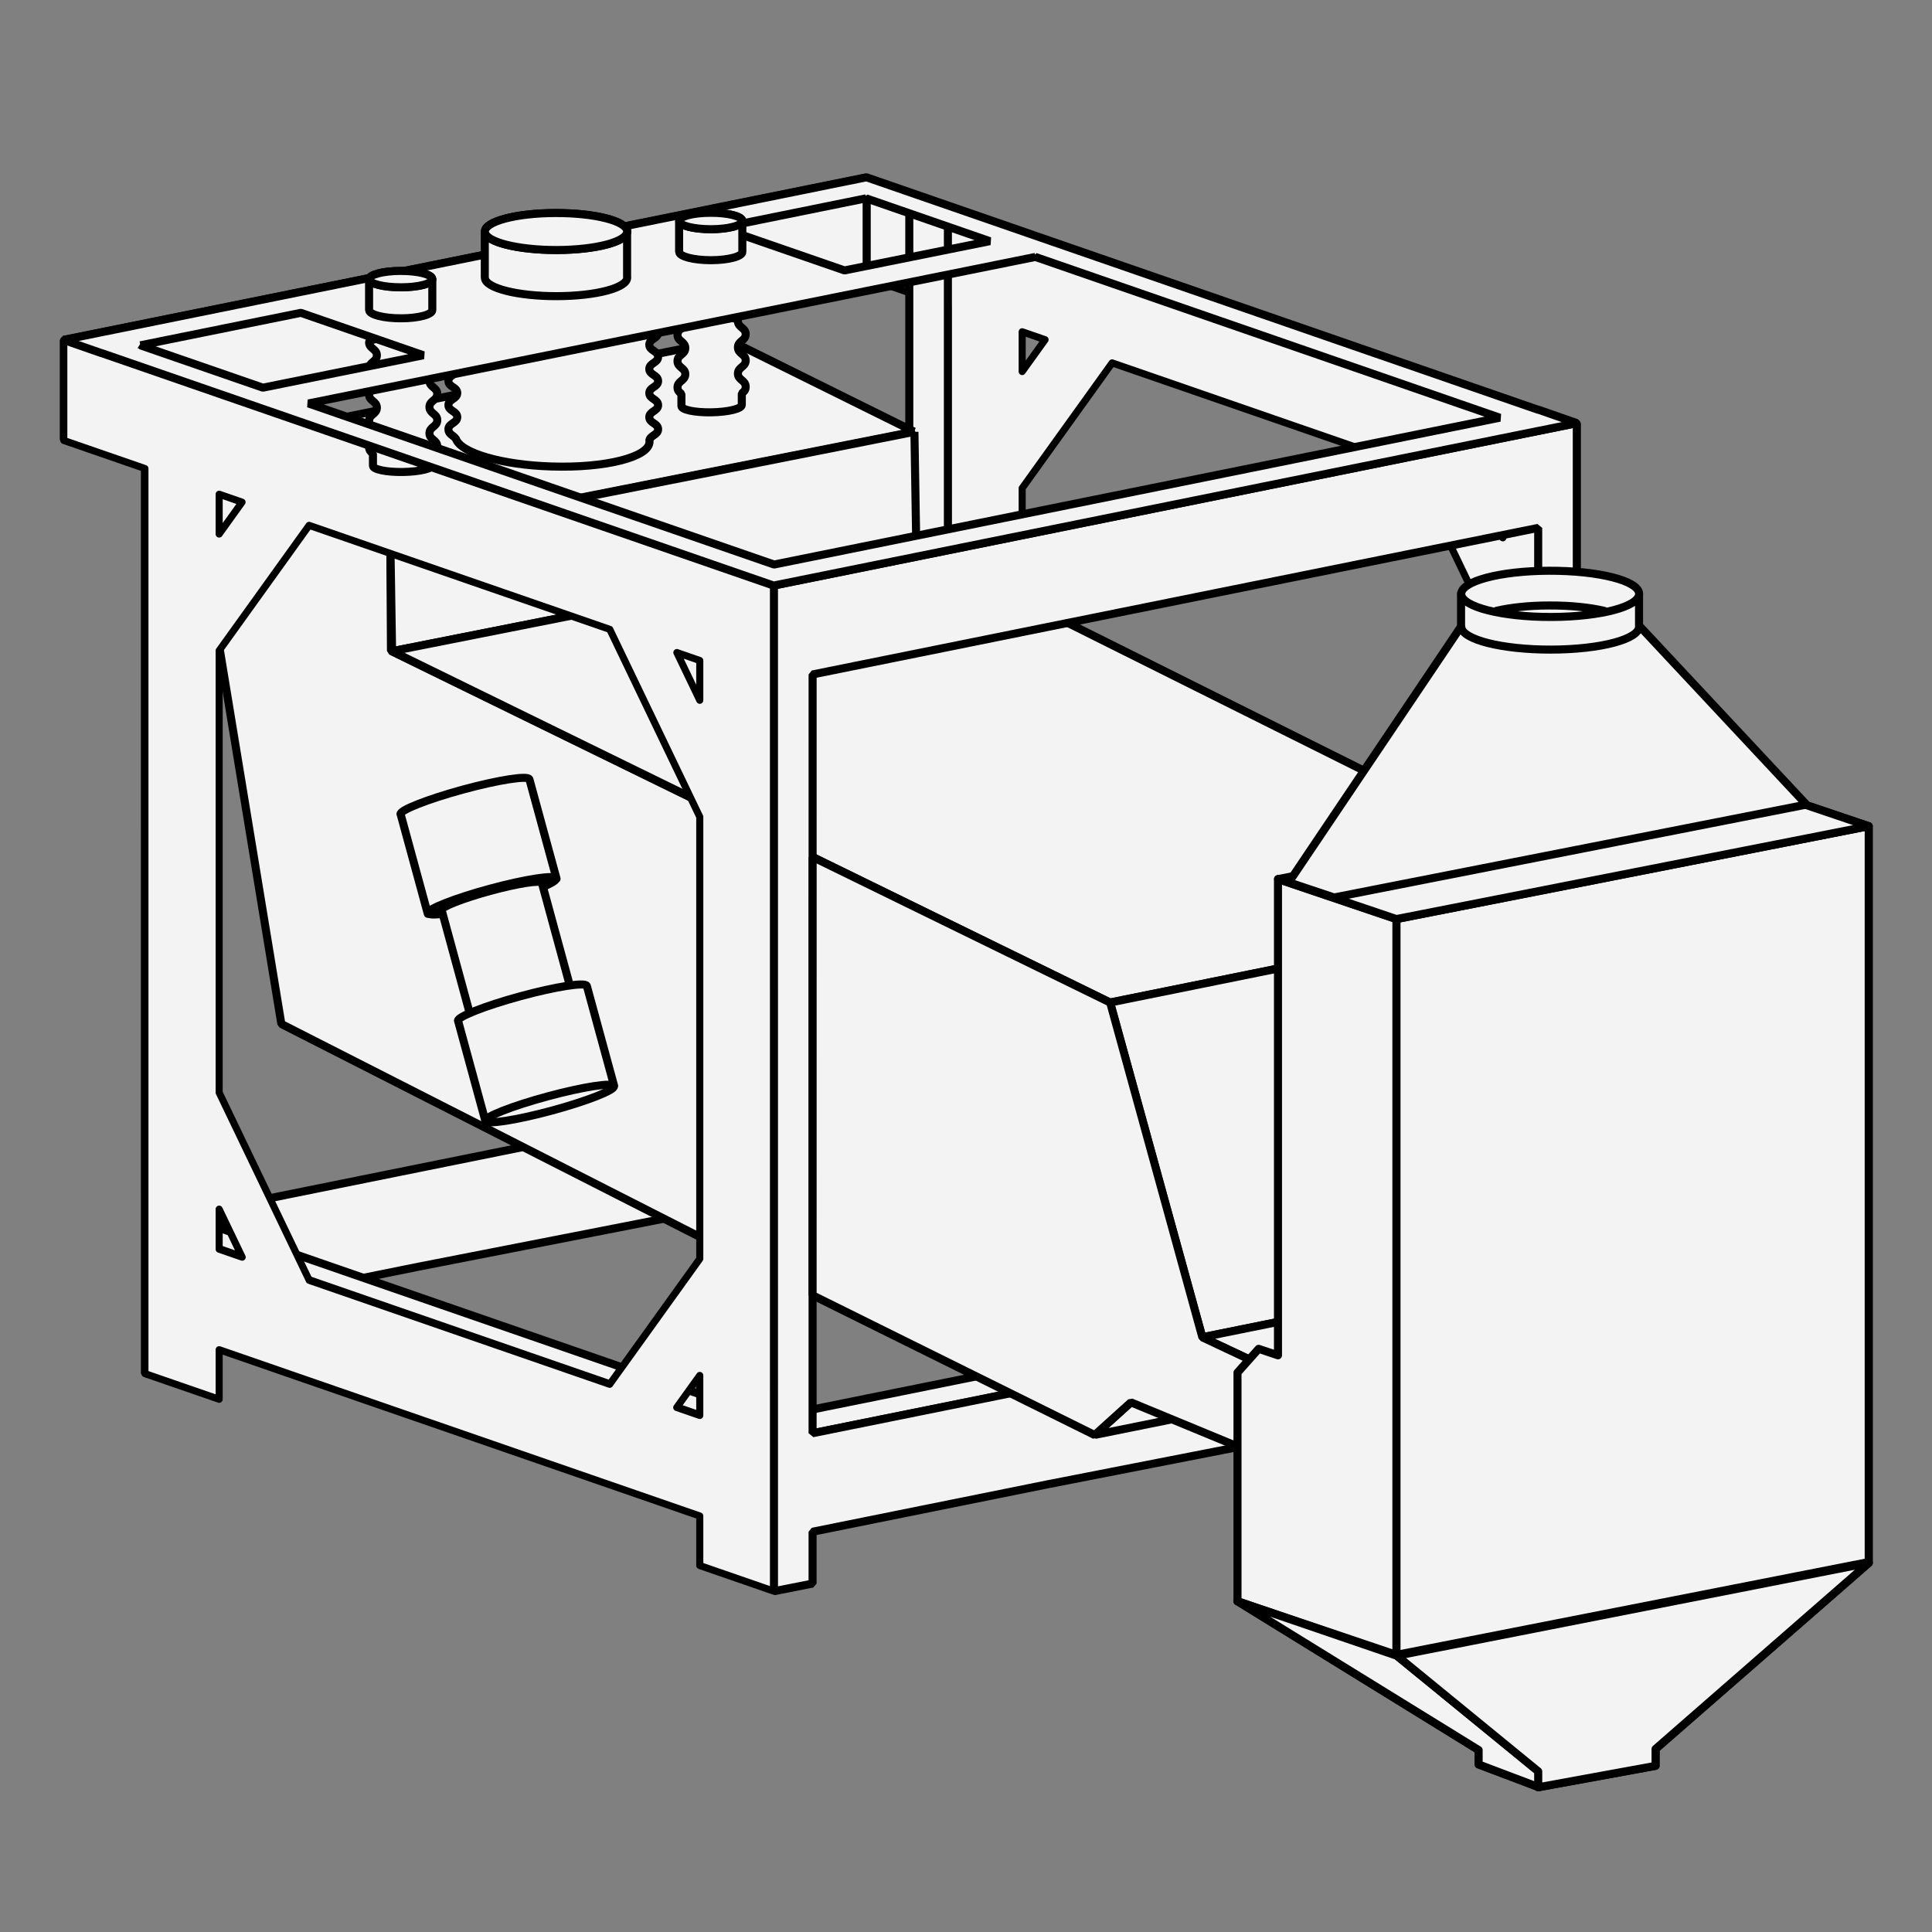 <?xml version="1.0" encoding="UTF-8" standalone="no"?><!DOCTYPE svg PUBLIC "-//W3C//DTD SVG 1.1//EN" "http://www.w3.org/Graphics/SVG/1.1/DTD/svg11.dtd"><svg width="100%" height="100%" viewBox="0 0 120 120" version="1.1" xmlns="http://www.w3.org/2000/svg" xmlns:xlink="http://www.w3.org/1999/xlink" xml:space="preserve" style="fill-rule:evenodd;clip-rule:evenodd;stroke-linejoin:round;stroke-miterlimit:1.5;"><rect x="0" y="0" width="120" height="120" fill="#808080" stroke="none"/><rect id="Stroje-a" x="-216.988" y="-400" width="1280" height="1380" style="fill:none;"/><g><g><g><rect x="-60.988" y="-30" width="242" height="200" style="fill:none;"/><g><g><g><g id="JCM"><g><path d="M53.84,11.026l44.112,15.26l0,62.458l-4.611,-1.595l0,-3.08l-29.852,-10.327l0,3.08l-4.611,-1.595l0,-56.216l-5.038,-1.742l0,-6.243Zm9.649,56.474l1.431,0.495l-1.431,-2.982l0,2.487Zm5.589,-44.96l-5.589,7.782l0,27.448l5.597,11.666l18.658,6.455l5.597,-7.794l0,-27.448l-5.589,-11.649l-18.674,-6.46Zm22.833,54.792l1.43,0.495l0,-2.487l-1.43,1.992Zm0.008,-46.891l1.422,2.965l0,-2.472l-1.422,-0.493Zm-28.43,-9.835l0,2.473l1.423,-1.98l-1.423,-0.493Z" style="fill:#F3F3F3;stroke:#000;stroke-width:0.44px;"/><path d="M56.478,66.399l0,-53.115l2.398,-0.487l0,62.406l-2.398,0.525l0,-3.015l-30.451,5.957l-14.627,2.952l0,3.218l-2.398,0.475l-0.001,-56.48l2.401,-0.462l-0.002,47.13l45.078,-9.104Z" style="fill:#F3F3F3;stroke:#000;stroke-width:0.5px;stroke-linecap:round;stroke-linejoin:bevel;stroke-miterlimit:10;"/><path d="M56.769,26.806l-32.558,6.452l-10.734,-5.74l31.747,-6.43l11.545,5.718Z" style="fill:#F3F3F3;fill-rule:nonzero;stroke:#000;stroke-width:0.5px;stroke-linecap:round;stroke-linejoin:bevel;stroke-miterlimit:10;"/><path d="M48.07,89.507l-2.687,-0.936l51.481,-10.399l2.69,0.939l-51.484,10.396Z" style="fill:#F3F3F3;fill-rule:nonzero;stroke:#000;stroke-width:0.5px;stroke-linecap:round;stroke-linejoin:bevel;stroke-miterlimit:10;"/><path d="M46.108,78.172l-28.632,-14.571l-4.613,-28.048l0.644,-8.04l10.734,5.745l0.043,7.172l21.823,10.677l0.001,27.065Z" style="fill:#F3F3F3;stroke:#000;stroke-width:0.5px;stroke-linecap:round;stroke-linejoin:bevel;stroke-miterlimit:10;"/><path d="M56.797,26.821l-32.556,6.455l0.112,7.172l32.56,-6.452l-0.116,-7.175Z" style="fill:#F3F3F3;fill-rule:nonzero;stroke:#000;stroke-width:0.5px;stroke-linecap:round;stroke-linejoin:bevel;stroke-miterlimit:10;"/><path d="M8.992,75.986l2.404,-0.484l39.076,13.52l-2.401,0.484l-39.079,-13.52Z" style="fill:#F3F3F3;fill-rule:nonzero;stroke:#000;stroke-width:0.5px;stroke-linecap:round;stroke-linejoin:bevel;stroke-miterlimit:10;"/><path d="M53.829,17.263l-49.866,10.065l0,-6.219l49.866,-10.084l0,6.238Z" style="fill:#F3F3F3;stroke:#000;stroke-width:0.5px;stroke-linecap:round;stroke-linejoin:bevel;stroke-miterlimit:10;"/><path d="M68.947,62.269l-44.594,-21.821l32.56,-6.452l43.784,21.845l-31.75,6.428Z" style="fill:#F3F3F3;stroke:#000;stroke-width:0.5px;stroke-linecap:round;stroke-linejoin:bevel;stroke-miterlimit:10;"/><path d="M100.697,55.841l5.727,20.792l0,0l-31.746,6.426l-0.001,0l-5.73,-20.79l31.75,-6.428Z" style="fill:#F3F3F3;stroke:#000;stroke-width:0.5px;stroke-linecap:round;stroke-linejoin:bevel;stroke-miterlimit:10;"/><path d="M3.963,21.116l44.112,15.26l0,62.458l-4.611,-1.595l0,-3.079l-29.852,-10.328l0,3.08l-4.611,-1.595l0,-56.216l-5.038,-1.742l0,-6.243Zm9.649,56.474l1.43,0.495l-1.43,-2.982l0,2.487Zm5.589,-44.96l-5.589,7.782l0,27.448l5.597,11.666l18.658,6.455l5.597,-7.794l0,-27.448l-5.589,-11.649l-18.674,-6.46Zm22.832,54.792l1.431,0.495l0,-2.487l-1.431,1.992Zm0.008,-46.891l1.423,2.965l0,-2.472l-1.423,-0.493Zm-28.429,-9.834l0,2.472l1.422,-1.98l-1.422,-0.492Z" style="fill:#F3F3F3;stroke:#000;stroke-width:0.44px;"/><path d="M97.938,54.453l-2.398,-1.222l0,-20.443l-45.067,9.102l-0.002,47.13l45.432,-9.175l0.022,6.312l-30.827,6.03l-14.627,2.952l0,3.219l-2.398,0.475l-0.001,-62.465l49.866,-10.084l0,28.169Z" style="fill:#F3F3F3;stroke:#000;stroke-width:0.5px;stroke-linecap:round;stroke-linejoin:bevel;stroke-miterlimit:10;"/><path d="M97.952,86.631l0,2.136l-2.397,0.481l0,-2.132l2.397,-0.485Z" style="fill:#F3F3F3;stroke:#000;stroke-width:0.5px;stroke-linecap:round;stroke-linejoin:bevel;stroke-miterlimit:10;"/><path d="M102.006,80.675l-31.767,6.428l-2.228,2.019l31.772,-6.425l2.223,-2.022Z" style="fill:#F3F3F3;fill-rule:nonzero;stroke:#000;stroke-width:0.5px;stroke-linecap:round;stroke-linejoin:bevel;stroke-miterlimit:10;"/><g><path d="M34.568,54.58l-1.685,-6.175l-0.01,0.002c0,-0.002 0.002,-0.005 0.001,-0.007c-0.067,-0.245 -1.911,0.041 -4.118,0.641c-2.209,0.602 -3.945,1.289 -3.878,1.533c0.002,0.004 0.007,0.008 0.01,0.012l1.684,6.174l7.996,-2.18Z" style="fill:#F3F3F3;fill-rule:nonzero;stroke:#000;stroke-width:0.5px;stroke-miterlimit:10;"/><path d="M34.538,54.567c-0.067,-0.245 -1.899,0.035 -4.092,0.628c-2.193,0.593 -3.918,1.273 -3.851,1.518c0.066,0.245 1.898,-0.036 4.091,-0.629c2.193,-0.592 3.918,-1.272 3.852,-1.517Z" style="fill:#F3F3F3;fill-rule:nonzero;stroke:#000;stroke-width:0.5px;stroke-miterlimit:10;"/><path d="M35.528,61.707l-1.87,-6.865l-0.008,0.002c0,-0.001 0.001,-0.003 0,-0.004c-0.052,-0.192 -1.487,0.031 -3.205,0.499c-1.719,0.467 -3.069,1.002 -3.017,1.192c0.001,0.003 0.005,0.006 0.007,0.009l1.87,6.865l6.223,-1.698Z" style="fill:#F3F3F3;fill-rule:nonzero;stroke:#000;stroke-width:0.5px;stroke-miterlimit:10;"/><path d="M38.136,67.415l-1.685,-6.175l-0.01,0.002c0,-0.002 0.002,-0.005 0.002,-0.007c-0.067,-0.245 -1.912,0.042 -4.119,0.642c-2.209,0.602 -3.944,1.288 -3.877,1.532c0.001,0.005 0.007,0.008 0.009,0.012l1.684,6.175l7.996,-2.181Z" style="fill:#F3F3F3;fill-rule:nonzero;stroke:#000;stroke-width:0.5px;stroke-miterlimit:10;"/><path d="M38.133,67.463c-0.067,-0.246 -1.908,0.038 -4.114,0.634c-2.204,0.595 -3.939,1.278 -3.872,1.523c0.066,0.245 1.908,-0.039 4.113,-0.634c2.204,-0.597 3.939,-1.279 3.873,-1.523Z" style="fill:#F3F3F3;fill-rule:nonzero;stroke:#000;stroke-width:0.5px;stroke-miterlimit:10;"/></g><path d="M28.401,19.907c0,0.374 -0.549,0.374 -0.549,0.748c0,0.372 0.549,0.372 0.549,0.747c0,0.378 -0.549,0.378 -0.549,0.754c0,0.375 0.549,0.375 0.549,0.753c0,0.376 -0.549,0.376 -0.549,0.753c0,0.376 0.549,0.376 0.549,0.748c0,0.376 -0.549,0.376 -0.549,0.75c0,0.375 0.549,0.375 0.549,0.749c0,0.376 -0.549,0.376 -0.549,0.753c0,0.316 0.294,0.354 0.467,0.597c0.296,0.868 2.832,1.622 5.945,1.715c3.327,0.106 6.046,-0.576 6.079,-1.525c0.003,-0.04 -0.002,-0.068 -0.009,-0.1c0.06,-0.315 0.542,-0.335 0.542,-0.687c0,-0.376 -0.547,-0.376 -0.547,-0.75c0,-0.375 0.547,-0.375 0.547,-0.748c0,-0.374 -0.547,-0.374 -0.547,-0.749c0,-0.372 0.547,-0.372 0.547,-0.748c0,-0.375 -0.547,-0.375 -0.547,-0.749c0,-0.378 0.547,-0.378 0.547,-0.753c0,-0.376 -0.547,-0.376 -0.547,-0.754c0,-0.375 0.547,-0.375 0.547,-0.75c0,-0.377 -0.547,-0.377 -0.547,-0.749" style="fill:#F3F3F3;fill-rule:nonzero;stroke:#000;stroke-width:0.5px;stroke-linecap:round;stroke-linejoin:bevel;stroke-miterlimit:1.414;"/><path d="M27.16,21.201c0,-0.402 -4.236,-0.357 -4.236,0.058c0,0.404 0.484,0.404 0.484,0.81c0,0.41 -0.484,0.41 -0.484,0.81c0,0.413 0.484,0.413 0.484,0.816c0,0.409 -0.484,0.409 -0.484,0.816c0,0.402 0.484,0.402 0.484,0.815c0,0.404 -0.484,0.404 -0.484,0.813c0,0.406 0.484,0.406 0.484,0.81c0,0.409 -0.484,0.409 -0.484,0.816c0,0.219 0.117,0.314 0.241,0.417l0,0.748l0.002,0c-0.005,0.226 0.828,0.402 1.856,0.386c1.051,-0.014 1.887,-0.22 1.894,-0.454c0,-0.004 -0.002,-0.004 -0.002,-0.004l0.002,-0.003l0,-0.719c0.12,-0.097 0.243,-0.193 0.243,-0.404c0,-0.415 -0.486,-0.415 -0.486,-0.819c0,-0.407 0.486,-0.407 0.486,-0.817c0,-0.404 -0.486,-0.404 -0.486,-0.819c0,-0.402 0.486,-0.402 0.486,-0.812c0,-0.406 -0.486,-0.406 -0.486,-0.813c0,-0.411 0.486,-0.411 0.486,-0.814c0,-0.416 -0.486,-0.416 -0.486,-0.817c0,-0.41 0.486,-0.41 0.486,-0.82Z" style="fill:#F3F3F3;fill-rule:nonzero;stroke:#000;stroke-width:0.5px;stroke-linecap:round;stroke-linejoin:bevel;stroke-miterlimit:10;"/><path d="M45.833,19.941c0,-0.406 -3.268,-0.357 -3.268,0.049c0,0.403 -0.484,0.403 -0.484,0.814c0,0.404 0.484,0.404 0.484,0.814c0,0.407 -0.484,0.407 -0.484,0.811c0,0.41 0.484,0.41 0.484,0.812c0,0.413 -0.484,0.413 -0.484,0.819c0,0.214 0.122,0.308 0.243,0.411l0,0.75l0.002,0c-0.002,0.23 0.826,0.406 1.854,0.389c1.054,-0.016 1.887,-0.224 1.892,-0.454l0,-0.006l0.002,-0.001l0,-0.717c0.122,-0.097 0.243,-0.192 0.243,-0.407c0,-0.414 -0.484,-0.414 -0.484,-0.819c0,-0.41 0.484,-0.41 0.484,-0.815c0,-0.408 -0.484,-0.408 -0.484,-0.818c0,-0.404 0.484,-0.404 0.484,-0.818c0,-0.403 -0.484,-0.403 -0.484,-0.814Z" style="fill:#F3F3F3;fill-rule:nonzero;stroke:#000;stroke-width:0.5px;stroke-linecap:round;stroke-linejoin:bevel;stroke-miterlimit:10;"/><path d="M53.932,11.051l41.625,14.408l0.02,-0.004l2.363,0.825l-0.004,0.001l0.005,0.002l-2.407,0.485l-0.002,-0.001l-47.479,9.602l-0.006,-0.002l-0.004,0.001l-41.723,-14.434l-0.01,0.002l-2.345,-0.817l-0.016,-0.006l0,0l0,0l47.472,-9.616l-0.004,-0.001l0.936,-0.188l1.466,-0.297l0.113,0.04Zm10.377,4.908l-45.151,9.1l28.921,10.005l45.076,-9.119l-28.846,-9.986Zm-55.589,5.489l7.607,2.631l9.969,-2.014l-7.612,-2.635l-9.964,2.018Zm45.076,-9.129l-9.01,1.825l7.668,2.653l9.025,-1.818l-7.683,-2.66Z" style="fill:#F3F3F3;stroke:#000;stroke-width:0.5px;stroke-linecap:round;stroke-linejoin:bevel;stroke-miterlimit:10;"/><g><path d="M38.95,17.216l0,-2.853l-8.839,0l0,2.882l0.007,0l0,0.02c0.035,0.632 2.038,1.135 4.465,1.13c2.477,-0.006 4.401,-0.529 4.371,-1.163c0,0 -0.002,-0.012 -0.004,-0.016Z" style="fill:#F3F3F3;fill-rule:nonzero;stroke:#000;stroke-width:0.5px;stroke-linecap:round;stroke-linejoin:bevel;stroke-miterlimit:10;"/><path d="M34.584,15.529c-2.429,0.005 -4.431,-0.5 -4.466,-1.131c-0.03,-0.636 1.922,-1.159 4.35,-1.166c2.474,-0.011 4.451,0.497 4.487,1.132c0.03,0.633 -1.894,1.158 -4.371,1.165" style="fill:#F3F3F3;fill-rule:nonzero;stroke:#000;stroke-width:0.5px;stroke-linecap:round;stroke-linejoin:bevel;stroke-miterlimit:1.414;"/><path d="M34.584,15.529c-2.429,0.005 -4.431,-0.5 -4.466,-1.131c-0.03,-0.636 1.922,-1.159 4.35,-1.166c2.474,-0.011 4.451,0.497 4.487,1.132c0.03,0.633 -1.894,1.158 -4.371,1.165Z" style="fill:#F3F3F3;fill-rule:nonzero;stroke:#000;stroke-width:0.5px;stroke-linecap:round;stroke-linejoin:bevel;stroke-miterlimit:10;"/><path d="M26.852,19.242l0,-1.914l-3.928,0l0,1.927l0.003,0l0,0.006c0.017,0.286 0.906,0.512 1.987,0.51c1.1,-0.003 1.954,-0.238 1.938,-0.522l0,-0.007Z" style="fill:#F3F3F3;fill-rule:nonzero;stroke:#000;stroke-width:0.5px;stroke-linecap:round;stroke-linejoin:bevel;stroke-miterlimit:10;"/><path d="M24.914,17.844c-1.081,0.002 -1.97,-0.216 -1.986,-0.499c-0.013,-0.282 0.854,-0.513 1.931,-0.517c1.099,-0.005 1.976,0.218 1.993,0.5c0.015,0.286 -0.838,0.514 -1.938,0.516" style="fill:#F3F3F3;fill-rule:nonzero;stroke:#000;stroke-width:0.5px;stroke-linecap:round;stroke-linejoin:bevel;stroke-miterlimit:1.414;"/><path d="M24.914,17.844c-1.081,0.002 -1.97,-0.216 -1.986,-0.499c-0.013,-0.282 0.854,-0.513 1.931,-0.517c1.099,-0.005 1.976,0.218 1.993,0.5c0.015,0.286 -0.838,0.514 -1.938,0.516Z" style="fill:#F3F3F3;fill-rule:nonzero;stroke:#000;stroke-width:0.5px;stroke-linecap:round;stroke-linejoin:bevel;stroke-miterlimit:10;"/><path d="M46.108,15.633l0,-1.919l-3.927,0l0,1.929l0.007,0l0,0.008c0.012,0.282 0.901,0.512 1.979,0.51c1.1,-0.002 1.957,-0.241 1.941,-0.521l0,-0.007Z" style="fill:#F3F3F3;fill-rule:nonzero;stroke:#000;stroke-width:0.5px;stroke-linecap:round;stroke-linejoin:bevel;stroke-miterlimit:10;"/><path d="M44.168,14.237c-1.079,0 -1.968,-0.222 -1.98,-0.506c-0.016,-0.282 0.85,-0.512 1.931,-0.514c1.098,-0.005 1.975,0.216 1.989,0.5c0.015,0.282 -0.84,0.516 -1.94,0.52" style="fill:#F3F3F3;fill-rule:nonzero;stroke:#000;stroke-width:0.5px;stroke-linecap:round;stroke-linejoin:bevel;stroke-miterlimit:1.414;"/><path d="M44.168,14.237c-1.079,0 -1.968,-0.222 -1.98,-0.506c-0.016,-0.282 0.85,-0.512 1.931,-0.514c1.098,-0.005 1.975,0.216 1.989,0.5c0.015,0.282 -0.84,0.516 -1.94,0.52Z" style="fill:#F3F3F3;fill-rule:nonzero;stroke:#000;stroke-width:0.5px;stroke-linecap:round;stroke-linejoin:bevel;stroke-miterlimit:10;"/></g><path d="M110.473,78.54l-31.767,6.427l-0.144,5.583l31.772,-6.425l0.139,-5.585Z" style="fill:#F3F3F3;fill-rule:nonzero;stroke:#000;stroke-width:0.5px;stroke-linecap:round;stroke-linejoin:bevel;stroke-miterlimit:10;"/><path d="M106.424,76.633l4.049,1.906l-31.75,6.423l-4.045,-1.903l31.746,-6.426Z" style="fill:#F3F3F3;stroke:#000;stroke-width:0.5px;stroke-linecap:round;stroke-linejoin:bevel;stroke-miterlimit:10;"/><path d="M106.291,82.213l4.048,1.906" style="fill:#F3F3F3;stroke:#000;stroke-width:0.5px;stroke-linecap:round;stroke-linejoin:bevel;stroke-miterlimit:10;"/><path d="M50.474,53.231l18.48,9.038l5.727,20.795l4.025,1.898l-0.12,5.588l-8.345,-3.448l-2.248,2.03l-17.521,-8.679l0.002,-27.222Z" style="fill:#F3F3F3;stroke:#000;stroke-width:0.5px;stroke-linecap:round;stroke-linejoin:bevel;stroke-miterlimit:10;"/></g></g></g><g><path d="M108.71,94.537l7.355,2.484l0,-45.707l-7.355,-2.482l0,45.705Z" style="fill:#F3F3F3;fill-rule:nonzero;stroke:#000;stroke-width:0.5px;stroke-linecap:round;stroke-miterlimit:10;"/><path d="M95.57,110.023l0,0.98l-3.73,-1.411l0,-0.895l-14.977,-9.241l9.899,3.386l8.808,7.181Z" style="fill:#F3F3F3;fill-rule:nonzero;stroke:#000;stroke-width:0.5px;stroke-linecap:round;stroke-miterlimit:10;"/><path d="M95.542,111.011l7.288,-1.332l0,-1.047l13.245,-11.558l-29.312,5.767l8.779,7.182l0,0.988Z" style="fill:#F3F3F3;fill-rule:nonzero;stroke:#000;stroke-width:0.5px;stroke-linecap:round;stroke-miterlimit:10;"/><path d="M86.733,57.086l0,45.701l2.04,-0.402l25.259,-4.963l2.037,-0.401l0,-45.705l-29.336,5.77Z" style="fill:#F3F3F3;fill-rule:nonzero;stroke:#000;stroke-width:0.5px;stroke-linecap:round;stroke-miterlimit:10;"/><path d="M86.733,57.086l-7.355,-2.484l0,29.579l-1.201,-0.403l-1.314,1.475l0,14.203l7.353,2.481l2.517,0.85l0,-45.701Z" style="fill:#F3F3F3;fill-rule:nonzero;stroke:#000;stroke-width:0.5px;stroke-linecap:round;stroke-miterlimit:10;"/><path d="M108.718,48.832l-29.333,5.769l7.348,2.484l29.336,-5.769l-7.351,-2.484Z" style="fill:#F3F3F3;fill-rule:nonzero;stroke:#000;stroke-width:0.5px;stroke-linecap:round;stroke-miterlimit:10;"/><path d="M101.402,38.424l-10.325,0l-11.026,16.378l2.813,0.942l29.335,-5.77l-10.797,-11.55Z" style="fill:#F3F3F3;fill-rule:nonzero;stroke:#000;stroke-width:0.5px;stroke-linecap:round;stroke-miterlimit:10;"/><path d="M101.803,38.877l0,-2.012l-11.054,0l0,2.047l0.013,0l0,0.023c0.041,0.792 2.545,1.422 5.584,1.413c3.094,-0.006 5.504,-0.658 5.461,-1.452c0,-0.006 -0.002,-0.014 -0.004,-0.019Z" style="fill:#F3F3F3;fill-rule:nonzero;stroke:#000;stroke-width:0.5px;stroke-linecap:round;stroke-miterlimit:10;"/><path d="M96.346,38.321c-3.04,0.008 -5.543,-0.628 -5.584,-1.415c-0.043,-0.794 2.397,-1.447 5.439,-1.456c3.092,-0.012 5.567,0.623 5.606,1.415c0.043,0.8 -2.367,1.45 -5.461,1.456" style="fill:#F3F3F3;fill-rule:nonzero;"/><path d="M96.346,38.321c-3.04,0.008 -5.543,-0.628 -5.584,-1.415c-0.043,-0.794 2.397,-1.447 5.439,-1.456c3.092,-0.012 5.567,0.623 5.606,1.415c0.043,0.8 -2.367,1.45 -5.461,1.456Z" style="fill:#F3F3F3;fill-rule:nonzero;stroke:#000;stroke-width:0.5px;stroke-linecap:round;stroke-miterlimit:10;"/><path d="M92.958,37.935c0.869,-0.199 2.001,-0.326 3.248,-0.328c1.324,-0.006 2.521,0.119 3.421,0.33" style="fill:#F3F3F3;fill-rule:nonzero;stroke:#000;stroke-width:0.5px;stroke-linecap:round;stroke-miterlimit:10;"/><path d="M95.57,110.023l0,0.98l-3.73,-1.411l0,-0.895l-14.977,-9.241l9.899,3.386l8.808,7.181Z" style="fill:#F3F3F3;fill-rule:nonzero;stroke:#000;stroke-width:0.5px;stroke-linecap:round;stroke-miterlimit:10;"/><path d="M95.542,111.011l7.288,-1.332l0,-1.047l13.245,-11.558l-29.312,5.767l8.779,7.182l0,0.988Z" style="fill:#F3F3F3;fill-rule:nonzero;stroke:#000;stroke-width:0.5px;stroke-linecap:round;stroke-miterlimit:10;"/></g></g></g></g></g></g><rect x="0.012" y="0" width="120" height="120" style="fill:none;"/></svg>
